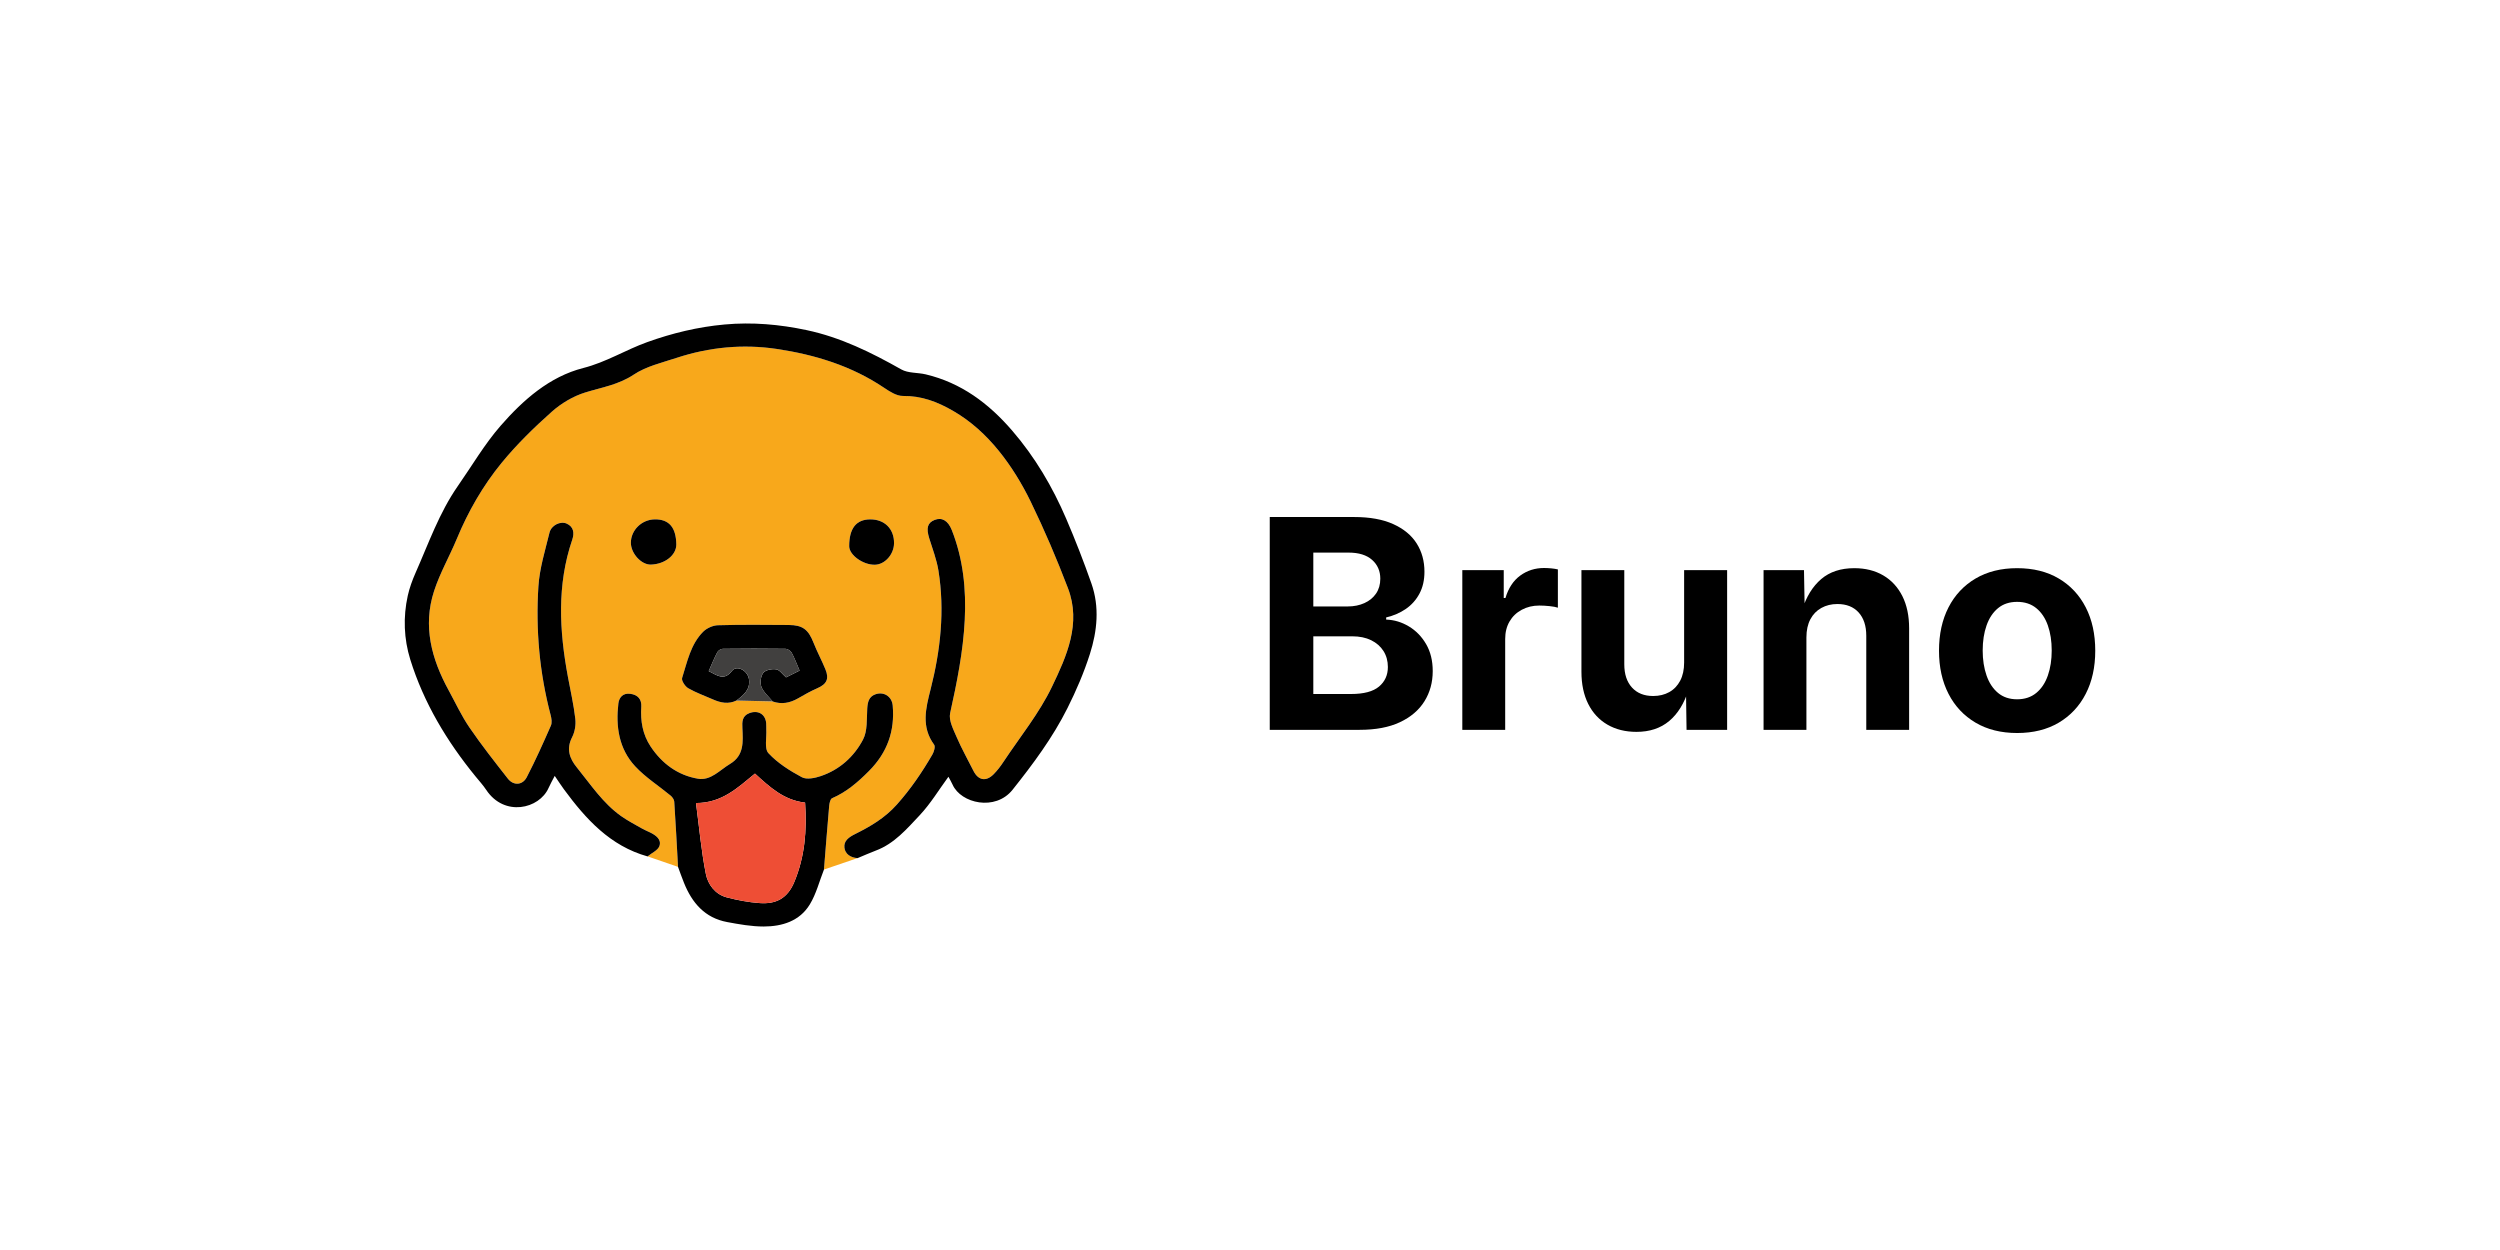 <svg width="200" height="100" viewBox="0 0 200 100" fill="none" xmlns="http://www.w3.org/2000/svg">
<path d="M54.242 69.35C53.429 69.07 52.617 68.79 51.803 68.51C52.133 68.238 52.634 68.024 52.753 67.678C52.935 67.152 52.465 66.815 52.002 66.591C51.784 66.486 51.559 66.395 51.349 66.274C50.789 65.953 50.212 65.656 49.688 65.284C48.224 64.247 47.251 62.751 46.141 61.387C45.563 60.676 45.286 59.913 45.766 58.977C45.986 58.55 46.08 57.983 46.025 57.502C45.895 56.378 45.642 55.267 45.434 54.15C44.747 50.466 44.542 46.8 45.777 43.175C45.955 42.655 45.907 42.137 45.326 41.882C44.832 41.664 44.105 42.015 43.96 42.609C43.61 44.035 43.164 45.468 43.071 46.918C42.849 50.387 43.165 53.832 44.052 57.211C44.123 57.477 44.173 57.816 44.07 58.048C43.458 59.439 42.838 60.829 42.138 62.176C41.801 62.825 41.078 62.862 40.633 62.295C39.577 60.951 38.519 59.604 37.554 58.195C36.915 57.262 36.436 56.218 35.891 55.22C34.523 52.718 33.811 50.084 34.724 47.281C35.193 45.845 35.961 44.508 36.543 43.105C37.455 40.905 38.635 38.849 40.133 37.022C41.336 35.552 42.714 34.209 44.134 32.942C44.891 32.267 45.847 31.697 46.81 31.397C48.135 30.985 49.474 30.783 50.697 29.968C51.691 29.305 52.949 29.014 54.115 28.63C56.731 27.77 59.423 27.506 62.144 27.913C65.206 28.372 68.13 29.268 70.737 31.025C71.185 31.327 71.733 31.679 72.23 31.673C73.722 31.654 74.991 32.139 76.259 32.874C77.691 33.702 78.881 34.806 79.89 36.047C80.901 37.29 81.759 38.7 82.463 40.144C83.56 42.398 84.546 44.714 85.439 47.057C86.515 49.878 85.331 52.489 84.165 54.922C83.142 57.056 81.606 58.943 80.286 60.932C80.047 61.29 79.784 61.642 79.481 61.946C78.872 62.552 78.249 62.422 77.871 61.659C77.432 60.77 76.936 59.907 76.547 58.998C76.279 58.376 75.881 57.632 76.011 57.047C76.556 54.586 77.051 52.128 77.178 49.605C77.302 47.135 77.056 44.72 76.142 42.403C75.844 41.645 75.349 41.362 74.771 41.591C74.195 41.818 74.085 42.24 74.34 43.062C74.604 43.914 74.931 44.761 75.073 45.636C75.591 48.843 75.242 52.015 74.449 55.137C74.061 56.667 73.678 58.14 74.731 59.575C74.841 59.725 74.719 60.137 74.589 60.361C73.765 61.78 72.854 63.121 71.748 64.363C70.791 65.438 69.644 66.107 68.421 66.715C67.918 66.966 67.485 67.257 67.553 67.814C67.616 68.332 68.061 68.611 68.606 68.647C67.71 68.953 66.814 69.258 65.917 69.564C66.054 67.857 66.186 66.15 66.336 64.447C66.354 64.239 66.427 63.917 66.566 63.857C67.721 63.357 68.627 62.574 69.511 61.686C70.988 60.203 71.597 58.477 71.415 56.434C71.352 55.724 70.717 55.312 70.051 55.537C69.508 55.721 69.411 56.16 69.379 56.691C69.33 57.527 69.406 58.472 69.042 59.167C68.325 60.53 67.173 61.575 65.668 62.084C65.194 62.244 64.536 62.383 64.153 62.179C63.186 61.659 62.211 61.045 61.475 60.252C61.134 59.885 61.342 59.01 61.304 58.364C61.294 58.195 61.31 58.023 61.295 57.854C61.23 57.124 60.639 56.787 59.949 57.05C59.351 57.276 59.369 57.768 59.392 58.255C59.441 59.343 59.542 60.433 58.402 61.114C57.585 61.602 56.859 62.467 55.844 62.297C54.234 62.026 52.967 61.096 52.053 59.725C51.408 58.758 51.228 57.681 51.303 56.534C51.34 55.951 51.036 55.58 50.421 55.503C49.82 55.426 49.525 55.813 49.469 56.281C49.252 58.125 49.514 59.909 50.815 61.305C51.642 62.194 52.704 62.862 53.646 63.645C53.785 63.761 53.928 63.96 53.94 64.129C54.057 65.87 54.145 67.611 54.242 69.35ZM58.914 56.045C59.881 56.069 60.847 56.094 61.815 56.118C62.527 56.366 63.19 56.242 63.832 55.876C64.333 55.591 64.833 55.3 65.36 55.073C66.136 54.738 66.356 54.322 66.03 53.535C65.736 52.822 65.369 52.142 65.087 51.425C64.668 50.366 64.222 50.006 63.102 49.999C61.213 49.987 59.325 49.964 57.437 50.02C57.029 50.032 56.534 50.256 56.247 50.547C55.248 51.558 54.982 52.946 54.57 54.239C54.503 54.448 54.808 54.913 55.059 55.058C55.68 55.417 56.37 55.658 57.029 55.951C57.646 56.224 58.269 56.352 58.914 56.045ZM69.618 41.55C68.494 41.555 67.934 42.269 67.936 43.698C67.936 44.399 69.045 45.198 69.993 45.179C70.792 45.162 71.515 44.349 71.522 43.457C71.534 42.312 70.77 41.546 69.618 41.55ZM54.104 43.544C54.082 42.187 53.516 41.534 52.374 41.55C51.336 41.565 50.473 42.41 50.468 43.415C50.465 44.273 51.306 45.192 52.071 45.168C53.201 45.133 54.118 44.401 54.104 43.544Z" fill="#F8A81B"/>
<path d="M68.607 68.65C68.062 68.614 67.617 68.335 67.554 67.817C67.487 67.26 67.918 66.969 68.421 66.718C69.644 66.11 70.79 65.44 71.748 64.366C72.856 63.124 73.766 61.784 74.59 60.364C74.72 60.14 74.842 59.728 74.732 59.578C73.68 58.142 74.061 56.669 74.449 55.14C75.242 52.017 75.592 48.846 75.074 45.639C74.932 44.764 74.606 43.917 74.34 43.064C74.085 42.242 74.196 41.821 74.772 41.594C75.35 41.365 75.843 41.647 76.143 42.406C77.056 44.723 77.303 47.138 77.179 49.608C77.052 52.131 76.556 54.589 76.011 57.05C75.881 57.635 76.28 58.378 76.547 59.001C76.937 59.91 77.431 60.773 77.872 61.662C78.25 62.425 78.872 62.556 79.481 61.949C79.785 61.645 80.049 61.293 80.286 60.935C81.606 58.946 83.143 57.059 84.165 54.925C85.332 52.494 86.516 49.882 85.439 47.06C84.545 44.717 83.559 42.4 82.463 40.147C81.76 38.701 80.901 37.293 79.891 36.05C78.883 34.809 77.691 33.705 76.259 32.877C74.992 32.142 73.722 31.657 72.231 31.676C71.733 31.682 71.185 31.331 70.737 31.028C68.129 29.27 65.207 28.376 62.144 27.916C59.424 27.509 56.731 27.771 54.115 28.633C52.951 29.017 51.694 29.306 50.697 29.971C49.475 30.786 48.135 30.988 46.811 31.4C45.846 31.7 44.892 32.269 44.135 32.945C42.715 34.211 41.337 35.555 40.133 37.025C38.636 38.852 37.456 40.908 36.544 43.108C35.961 44.51 35.192 45.848 34.725 47.284C33.811 50.088 34.522 52.721 35.891 55.223C36.436 56.221 36.916 57.264 37.555 58.198C38.519 59.607 39.578 60.953 40.633 62.298C41.078 62.864 41.801 62.828 42.139 62.179C42.839 60.832 43.459 59.442 44.071 58.051C44.174 57.819 44.123 57.48 44.053 57.214C43.164 53.835 42.849 50.391 43.072 46.921C43.164 45.471 43.612 44.038 43.96 42.612C44.105 42.018 44.832 41.668 45.327 41.885C45.907 42.14 45.955 42.658 45.778 43.178C44.543 46.803 44.747 50.469 45.434 54.153C45.642 55.268 45.894 56.379 46.025 57.505C46.081 57.986 45.988 58.553 45.767 58.98C45.286 59.915 45.564 60.679 46.142 61.39C47.251 62.755 48.225 64.25 49.688 65.287C50.212 65.659 50.792 65.956 51.35 66.277C51.559 66.397 51.785 66.488 52.003 66.594C52.465 66.818 52.936 67.155 52.754 67.681C52.634 68.026 52.134 68.239 51.804 68.513C48.812 67.676 46.87 65.528 45.117 63.148C44.874 62.818 44.653 62.471 44.378 62.071C44.202 62.413 44.028 62.716 43.886 63.036C43.139 64.721 40.347 65.368 38.901 63.195C38.648 62.813 38.334 62.471 38.043 62.114C35.749 59.304 33.899 56.227 32.821 52.758C32.311 51.117 32.242 49.369 32.621 47.657C32.76 47.03 32.986 46.414 33.245 45.825C34.289 43.469 35.139 41.016 36.63 38.878C37.759 37.261 38.763 35.533 40.053 34.056C41.853 31.995 43.96 30.131 46.658 29.442C48.497 28.973 50.048 27.991 51.777 27.37C53.779 26.651 55.833 26.154 57.962 25.96C60.179 25.757 62.355 25.948 64.524 26.408C67.251 26.986 69.7 28.195 72.104 29.554C72.653 29.865 73.407 29.795 74.055 29.948C76.892 30.622 79.093 32.269 80.967 34.441C82.798 36.563 84.2 38.943 85.297 41.501C86.028 43.203 86.701 44.934 87.315 46.682C87.973 48.558 87.778 50.48 87.192 52.319C86.72 53.802 86.098 55.25 85.4 56.643C84.219 59.006 82.645 61.121 81.004 63.182C79.628 64.91 76.876 64.273 76.208 62.774C76.111 62.555 75.984 62.347 75.874 62.141C75.118 63.17 74.449 64.29 73.576 65.219C72.547 66.31 71.547 67.493 70.064 68.047C69.576 68.232 69.093 68.448 68.607 68.65Z" fill="black"/>
<path d="M54.242 69.35C54.145 67.611 54.057 65.87 53.94 64.13C53.928 63.961 53.786 63.761 53.646 63.646C52.702 62.864 51.641 62.195 50.815 61.306C49.514 59.909 49.252 58.125 49.469 56.282C49.525 55.813 49.82 55.426 50.421 55.504C51.036 55.583 51.34 55.953 51.303 56.536C51.228 57.683 51.408 58.759 52.053 59.727C52.967 61.097 54.234 62.028 55.844 62.298C56.859 62.468 57.585 61.604 58.402 61.115C59.542 60.434 59.441 59.344 59.392 58.256C59.369 57.771 59.351 57.278 59.949 57.051C60.639 56.788 61.23 57.124 61.295 57.856C61.31 58.025 61.295 58.195 61.304 58.365C61.342 59.01 61.134 59.886 61.475 60.254C62.211 61.048 63.186 61.662 64.153 62.18C64.537 62.386 65.196 62.247 65.668 62.086C67.173 61.577 68.325 60.532 69.042 59.168C69.408 58.474 69.33 57.529 69.379 56.693C69.411 56.163 69.508 55.722 70.052 55.538C70.717 55.313 71.35 55.725 71.415 56.436C71.597 58.478 70.988 60.205 69.511 61.687C68.627 62.576 67.721 63.358 66.566 63.858C66.427 63.918 66.356 64.241 66.336 64.448C66.186 66.153 66.054 67.86 65.917 69.565C65.548 70.501 65.299 71.512 64.782 72.359C63.971 73.688 62.574 74.118 61.1 74.121C60.122 74.122 59.136 73.945 58.169 73.764C56.387 73.433 55.36 72.226 54.717 70.622C54.548 70.204 54.398 69.776 54.242 69.35ZM64.409 64.209C62.714 64.023 61.575 62.964 60.397 61.887C59.038 62.992 57.775 64.245 55.678 64.244C55.938 66.206 56.102 68.082 56.468 69.921C56.634 70.755 57.209 71.545 58.137 71.79C58.996 72.017 59.884 72.183 60.77 72.247C62.056 72.341 62.99 71.892 63.543 70.561C64.389 68.526 64.56 66.451 64.409 64.209Z" fill="black"/>
<path d="M58.914 56.044C58.269 56.354 57.646 56.225 57.028 55.95C56.368 55.658 55.678 55.416 55.057 55.057C54.807 54.913 54.503 54.448 54.569 54.239C54.981 52.946 55.246 51.557 56.245 50.547C56.534 50.255 57.029 50.032 57.435 50.02C59.323 49.964 61.212 49.987 63.101 49.999C64.221 50.006 64.668 50.366 65.085 51.425C65.367 52.141 65.735 52.822 66.029 53.535C66.354 54.32 66.133 54.738 65.358 55.072C64.831 55.299 64.331 55.591 63.831 55.876C63.187 56.243 62.526 56.365 61.813 56.118C61.501 55.732 61.086 55.389 60.912 54.95C60.785 54.632 60.856 54.09 61.064 53.827C61.248 53.594 61.761 53.496 62.096 53.549C62.372 53.593 62.6 53.945 62.884 54.191C63.219 54.023 63.578 53.842 63.967 53.648C63.741 53.125 63.566 52.652 63.329 52.213C63.247 52.062 63.007 51.908 62.836 51.905C61.167 51.883 59.498 51.885 57.83 51.905C57.676 51.907 57.456 52.043 57.386 52.179C57.132 52.66 56.929 53.169 56.696 53.69C57.382 54.029 57.91 54.499 58.557 53.673C58.948 53.173 59.823 53.641 59.92 54.353C60.034 55.175 59.477 55.613 58.914 56.044Z" fill="black"/>
<path d="M58.914 56.044C59.477 55.613 60.034 55.177 59.92 54.348C59.824 53.638 58.949 53.169 58.557 53.669C57.911 54.495 57.384 54.026 56.697 53.685C56.93 53.164 57.133 52.657 57.387 52.174C57.458 52.038 57.678 51.902 57.83 51.901C59.499 51.882 61.169 51.879 62.837 51.901C63.007 51.904 63.247 52.056 63.33 52.209C63.567 52.648 63.742 53.122 63.967 53.644C63.579 53.839 63.219 54.02 62.885 54.187C62.601 53.941 62.372 53.59 62.096 53.545C61.762 53.491 61.248 53.591 61.064 53.823C60.857 54.087 60.785 54.627 60.912 54.946C61.087 55.385 61.502 55.73 61.814 56.113C60.849 56.092 59.882 56.068 58.914 56.044Z" fill="#41403F"/>
<path d="M69.619 41.551C70.769 41.546 71.533 42.312 71.523 43.458C71.515 44.349 70.791 45.163 69.994 45.179C69.046 45.199 67.936 44.4 67.936 43.698C67.934 42.269 68.495 41.555 69.619 41.551Z" fill="black"/>
<path d="M54.105 43.544C54.118 44.401 53.203 45.132 52.072 45.168C51.308 45.192 50.467 44.272 50.47 43.415C50.475 42.41 51.336 41.565 52.376 41.55C53.515 41.532 54.082 42.186 54.105 43.544Z" fill="black"/>
<path d="M64.409 64.21C64.559 66.451 64.388 68.528 63.545 70.56C62.992 71.891 62.057 72.34 60.772 72.246C59.888 72.182 58.999 72.014 58.139 71.789C57.211 71.544 56.636 70.754 56.47 69.919C56.104 68.081 55.94 66.204 55.68 64.243C57.777 64.244 59.038 62.991 60.399 61.886C61.575 62.964 62.716 64.023 64.409 64.21Z" fill="#EE4E35"/>
<path d="M101.58 58.389V41.362H108.334C109.583 41.362 110.624 41.55 111.459 41.928C112.294 42.306 112.918 42.821 113.333 43.476C113.748 44.132 113.956 44.886 113.956 45.738C113.956 46.409 113.823 46.994 113.555 47.493C113.288 47.992 112.925 48.399 112.464 48.716C112.002 49.032 111.478 49.258 110.893 49.395V49.567C111.534 49.589 112.137 49.77 112.704 50.109C113.272 50.448 113.733 50.92 114.087 51.526C114.441 52.132 114.618 52.853 114.618 53.691C114.618 54.59 114.397 55.393 113.956 56.102C113.514 56.812 112.86 57.369 111.995 57.776C111.13 58.184 110.054 58.387 108.767 58.387H101.58V58.389ZM105.065 48.516H107.819C108.314 48.516 108.759 48.426 109.155 48.247C109.551 48.068 109.861 47.812 110.087 47.481C110.311 47.149 110.424 46.755 110.424 46.298C110.424 45.682 110.205 45.178 109.767 44.79C109.33 44.402 108.703 44.208 107.887 44.208H105.065V48.516ZM105.065 55.52H108.081C109.103 55.52 109.849 55.322 110.321 54.926C110.793 54.53 111.03 54.008 111.03 53.361C111.03 52.882 110.914 52.456 110.682 52.087C110.45 51.718 110.121 51.429 109.694 51.218C109.267 51.009 108.761 50.905 108.174 50.905H105.065V55.52Z" fill="black"/>
<path d="M116.985 58.389V45.613H120.299V47.841H120.436C120.672 47.048 121.066 46.451 121.619 46.046C122.171 45.643 122.806 45.44 123.521 45.44C123.696 45.44 123.887 45.45 124.093 45.468C124.299 45.488 124.478 45.516 124.63 45.553V48.616C124.478 48.562 124.257 48.52 123.967 48.49C123.678 48.461 123.403 48.444 123.145 48.444C122.627 48.444 122.158 48.556 121.74 48.782C121.32 49.007 120.995 49.319 120.763 49.719C120.53 50.12 120.415 50.585 120.415 51.12V58.387H116.985V58.389Z" fill="black"/>
<path d="M130.915 58.549C130.031 58.549 129.258 58.356 128.595 57.972C127.932 57.587 127.42 57.035 127.058 56.315C126.697 55.595 126.515 54.737 126.515 53.738V45.613H129.943V53.143C129.943 53.936 130.149 54.556 130.56 55.005C130.972 55.455 131.535 55.68 132.251 55.68C132.738 55.68 133.17 55.576 133.543 55.367C133.916 55.158 134.207 54.853 134.417 54.453C134.626 54.053 134.73 53.572 134.73 53.008V45.613H138.17V58.389H134.924L134.878 55.201H135.072C134.736 56.275 134.224 57.102 133.536 57.681C132.847 58.259 131.974 58.549 130.915 58.549Z" fill="black"/>
<path d="M144.513 50.995V58.389H141.085V45.613H144.319L144.376 48.801H144.17C144.504 47.735 145.014 46.91 145.696 46.327C146.378 45.745 147.259 45.454 148.342 45.454C149.226 45.454 149.996 45.646 150.656 46.03C151.315 46.415 151.825 46.968 152.188 47.687C152.55 48.407 152.73 49.266 152.73 50.265V58.389H149.302V50.859C149.302 50.066 149.097 49.446 148.691 48.997C148.284 48.547 147.718 48.322 146.993 48.322C146.514 48.322 146.086 48.426 145.708 48.636C145.33 48.845 145.037 49.148 144.828 49.543C144.618 49.941 144.513 50.424 144.513 50.995Z" fill="black"/>
<path d="M161.37 58.641C160.09 58.641 158.981 58.365 158.045 57.813C157.107 57.26 156.386 56.491 155.88 55.504C155.373 54.517 155.12 53.369 155.12 52.059C155.12 50.733 155.373 49.578 155.88 48.591C156.386 47.604 157.109 46.835 158.045 46.282C158.982 45.73 160.09 45.454 161.37 45.454C162.657 45.454 163.768 45.73 164.701 46.282C165.635 46.835 166.354 47.604 166.86 48.591C167.367 49.578 167.62 50.733 167.62 52.059C167.62 53.37 167.367 54.519 166.86 55.504C166.354 56.491 165.633 57.26 164.701 57.813C163.767 58.365 162.657 58.641 161.37 58.641ZM161.37 55.943C161.979 55.943 162.49 55.774 162.902 55.435C163.313 55.096 163.622 54.632 163.828 54.041C164.034 53.451 164.137 52.785 164.137 52.046C164.137 51.292 164.034 50.621 163.828 50.035C163.622 49.448 163.314 48.988 162.902 48.652C162.49 48.316 161.981 48.149 161.37 48.149C160.761 48.149 160.252 48.316 159.844 48.652C159.436 48.988 159.13 49.448 158.924 50.035C158.718 50.621 158.615 51.292 158.615 52.046C158.615 52.785 158.718 53.45 158.924 54.041C159.13 54.632 159.436 55.096 159.844 55.435C160.252 55.774 160.759 55.943 161.37 55.943Z" fill="black"/>
</svg>
